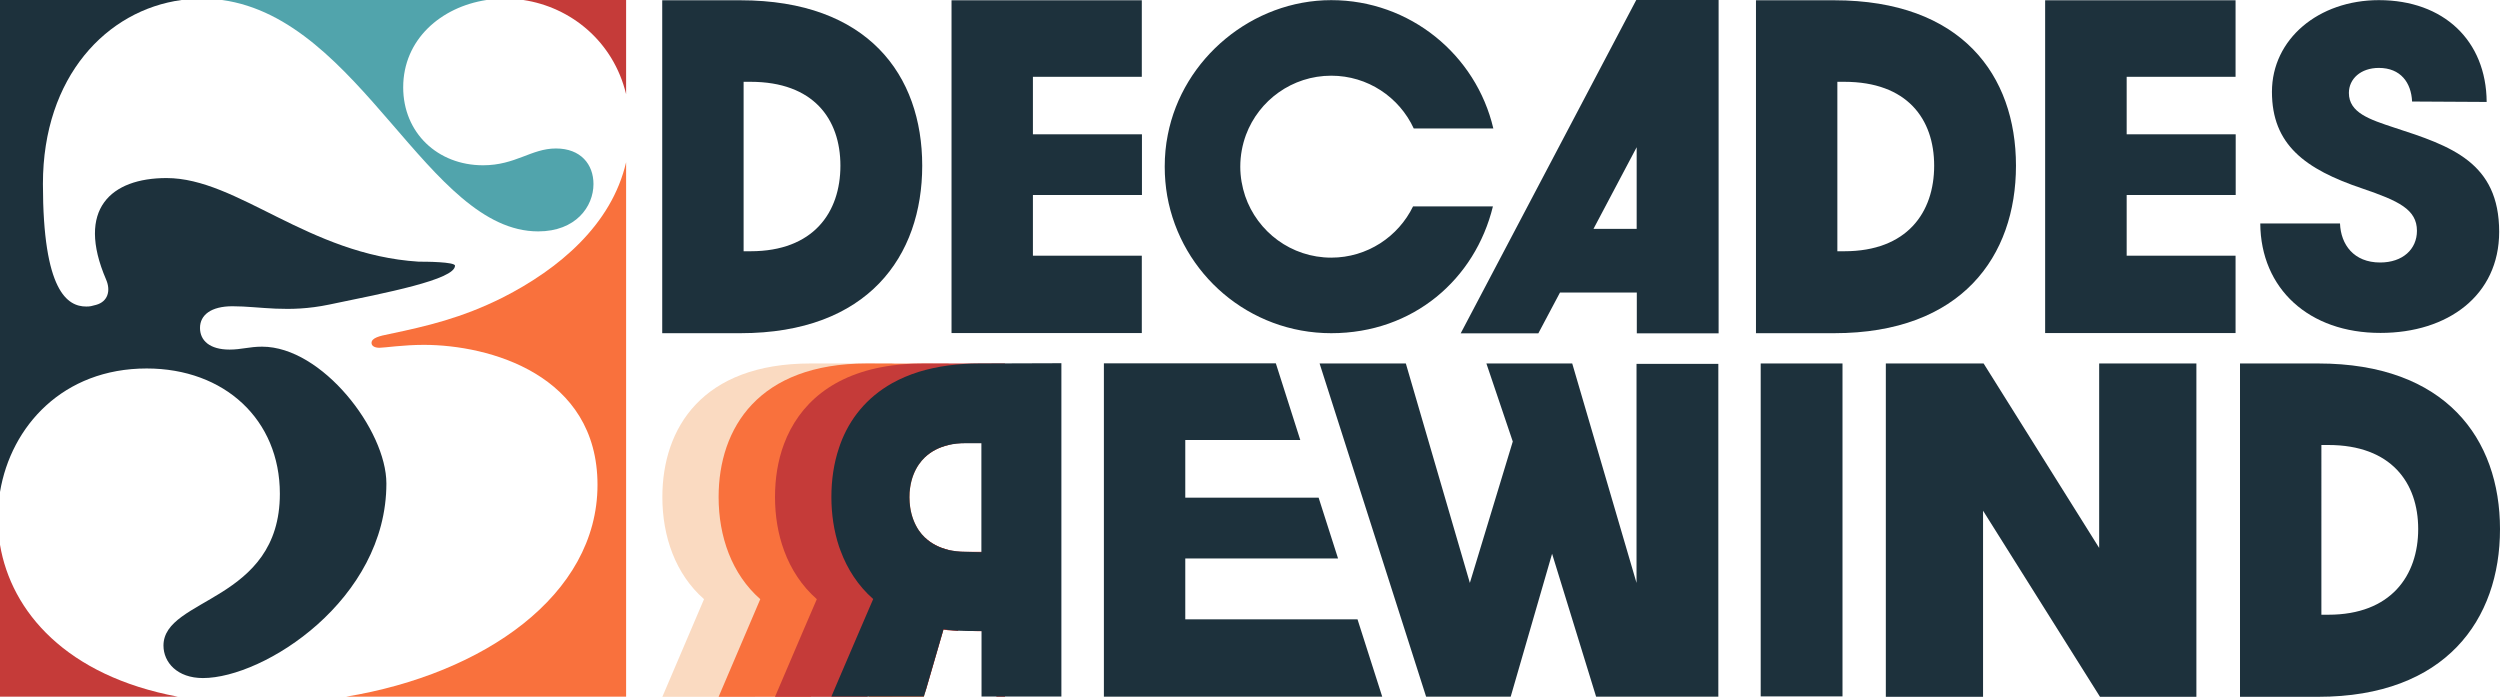 <?xml version="1.0" encoding="utf-8"?>
<!-- Generator: Adobe Illustrator 29.7.1, SVG Export Plug-In . SVG Version: 9.03 Build 0)  -->
<svg version="1.1" id="Camada_1" xmlns="http://www.w3.org/2000/svg" xmlns:xlink="http://www.w3.org/1999/xlink" x="0px" y="0px"
	 viewBox="0 0 1800 501.7" style="enable-background:new 0 0 1800 501.7;" xml:space="preserve">
<style type="text/css">
	.st0{fill:#C53B39;}
	.st1{fill:#51A4AC;}
	.st2{fill:#F9713D;}
	.st3{fill:#1D313C;}
	.st4{fill:#FADAC1;}
</style>
<g>
	<path class="st0" d="M450.8,67.8V0h-74C410.9,5.1,441.6,29.7,450.8,67.8z"/>
	<path class="st1" d="M350.3,0H159.9C260,13.8,308.2,166.6,387.5,166.6c27,0,39.8-17.8,39.8-34.1c0-14.2-9.2-25.6-27-25.6
		S371.2,119,347.8,119c-32.7,0-57.5-23.4-57.5-56.1C290.3,28.4,317.5,5,350.3,0z"/>
	<path class="st2" d="M362,214.2c-29.8,14.9-54.7,20.6-81.7,26.3c-7.1,1.4-12.8,2.8-12.8,6.4c0,2.1,2.1,3.5,5.7,3.5s17-2.1,32-2.1
		c46.9,0,125,21.3,125,100.8s-82.1,136.2-181,152.5h201.6V116.8C440.4,161.8,402.5,193.6,362,214.2L362,214.2z"/>
	<path class="st3" d="M105.6,265.3c56.1,0,95.9,36.9,95.9,90.2c0,78.1-83.8,74.6-83.8,109.3c0,12.1,9.9,23.4,28.4,23.4
		c44,0,132.1-56.3,132.1-140.1c0-38.3-46.2-98.5-89.5-98.5c-9.2,0-14.9,2.1-23.4,2.1c-14.2,0-21.3-6.4-21.3-15.6s7.8-15.6,23.4-15.6
		c19.9,0,39.8,5,69.6-1.2c41.1-8.5,90.6-18,90.6-28c0-2.8-21.3-2.9-26.2-2.9c-79.5-5-130.4-60.2-181.5-60.2
		c-39.8,0-65.4,22.2-43.5,73.1c3.5,8.1,1.2,15.9-7.2,18.2c-3.4,0.9-4.2,1.2-7.1,1.2c-13.5,0-31.2-10.9-31.2-88.3S77,7.3,130.7,0H0
		v354.2C7.9,306.8,45.4,265.3,105.6,265.3L105.6,265.3z"/>
	<path class="st0" d="M0,392.2v109.4h128C47.8,486.6,8.1,440.5,0,392.2z"/>
</g>
<g>
	<path class="st3" d="M476.8,0.2h56.3C625,0.2,664,54.2,664,119.3S625,239.9,533.1,239.9h-56.3L476.8,0.2L476.8,0.2z M540.4,180.9
		c45.2,0,64.7-27.9,64.7-61.6s-19.5-60.4-64.7-60.4h-5v122H540.4z"/>
	<path class="st3" d="M1264.3,0.2h56.3c91.8,0,130.9,54,130.9,119.1s-39.1,120.6-130.9,120.6h-56.3L1264.3,0.2L1264.3,0.2z
		 M1327.9,180.9c45.2,0,64.7-27.9,64.7-61.6s-19.5-60.4-64.7-60.4h-5v122H1327.9z"/>
	<path class="st3" d="M685.1,0.2h137v55.1h-78.4v41.4h78.5v43.7h-78.5v43.7h78.4v55.7h-137V0.2L685.1,0.2z"/>
	<path class="st3" d="M1472.5,0.2h137.1v55.1h-78.4v41.4h78.5v43.7h-78.5v43.7h78.4v55.7h-137.1V0.2L1472.5,0.2z"/>
	<path class="st3" d="M1627.4,160.9h57.4c0.6,15.2,9.9,28.1,28.9,28.1c16.3,0,26.5-9.6,26.5-22.8c0-15.5-13.4-21.6-39.1-30.4
		c-41.7-14-65.3-31.8-65.3-69.7s33.5-66,77-66c46.7,0,77.3,29.2,77.6,73.3l-53.7-0.3c-0.6-13.5-8.2-24.2-23.9-24.2
		c-13.1,0-21.6,7.9-21.6,18c0,14.3,14.9,19.1,32.7,25c40.8,13.2,75.5,25,75.5,75c0,45.8-37,72.8-85.4,72.8
		C1662.4,239.8,1627.7,207.8,1627.4,160.9L1627.4,160.9z"/>
	<path class="st3" d="M1178.1,0l-126.4,240h55.9l15.6-29.4h55.3V240h58.9V0L1178.1,0L1178.1,0z M1147.3,164.8l31.1-58.8v58.8H1147.3
		z"/>
	<g>
		<path class="st3" d="M977.4,445.9h-124v-43.8h110l-14-43.8h-96v-41.5h82.8l-17.6-55.2H794.8v240h200.4L977.4,445.9L977.4,445.9z"
			/>
		<path class="st3" d="M1267.7,261.7v239.7h58.9V261.7H1267.7z"/>
		<polygon class="st3" points="1237.2,262 1237.2,501.6 1149.2,501.6 1117.5,398.7 1087.7,501.6 1026.8,501.6 950.1,261.7 
			1012.2,261.7 1058.3,419.7 1089.2,317.9 1070.2,261.7 1132,261.7 1178.3,419.7 1178.3,262 		"/>
		<path class="st3" d="M1428.2,261.7l83.2,132.8V261.7h70v240H1512l-84.2-134v134h-70v-240L1428.2,261.7L1428.2,261.7z"/>
		<path class="st3" d="M1669.1,261.7h-56.3v240h56.3c91.8,0,130.9-55.6,130.9-120.7S1760.9,261.7,1669.1,261.7L1669.1,261.7z
			 M1676.4,442.6h-5V320.4h5c45.2,0,64.7,27.1,64.7,60.5S1721.6,442.6,1676.4,442.6z"/>
		<g>
			<path class="st4" d="M583.6,261.7c-77.8,0-106.7,46.3-106.7,96.2c0,28.3,9.4,55.4,30,73.5l-30,70.3h66.6l14.1-48.4
				c5.4,0.9,11.4,1.2,17.7,1.2h9.7v47.2h57.5v-240L583.6,261.7L583.6,261.7z M533.2,357.9c0-20,10.8-35,31.3-38.3
				c2.8-0.5,5.8-0.7,9-0.7H585v78.5h-11.4c-3.2,0-6.2-0.2-9-0.7C543.9,393.2,533.2,377.7,533.2,357.9L533.2,357.9z"/>
			<path class="st2" d="M624.1,261.7c-77.8,0-106.7,46.3-106.7,96.2c0,28.3,9.4,55.4,30,73.5l-30,70.3H584l1-3.3l13.1-45.1
				c5.4,0.9,11.4,1.2,17.7,1.2h9.7v47.2h39.6l1-3.3l13.1-45.1c1.2,0.2,2.5,0.4,3.8,0.5v-57.8c-6.9-1.7-12.6-4.7-17-8.9
				c-1.7-1.6-3.2-3.4-4.5-5.3c-3.2-4.8-5.3-10.5-6.2-16.7c-0.3-2.3-0.5-4.6-0.5-7s0.1-4.8,0.5-7.1c0.9-6.2,3-11.8,6.2-16.5
				c1.3-1.9,2.8-3.7,4.5-5.3c4.4-4.2,10.1-7.2,17-8.8v-58.5L624.1,261.7L624.1,261.7z M585,387c-7.4-7.1-11.2-17.3-11.2-29.1
				s3.8-22,11.2-28.9c5.1-4.8,11.8-8.1,20.1-9.4c2.8-0.5,5.8-0.7,9-0.7h11.4v78.5h-11.4c-3.2,0-6.2-0.2-9-0.7
				C596.8,395.2,590,391.9,585,387L585,387z"/>
			<path class="st0" d="M664.7,261.7c-7.9,0-15.3,0.5-22.2,1.4c-43,5.7-67.3,28.1-78,56.5c-4.5,12-6.5,25-6.5,38.3
				s2.1,26.6,6.6,38.7c4.9,13.3,12.7,25.3,23.5,34.8l-9.9,23L558,501.7h66.6l1-3.3l13.1-45.1c1.2,0.2,2.5,0.4,3.9,0.5
				c4.4,0.5,9,0.7,13.9,0.7h9.7v43.9l13.1-45.1c1.2,0.2,2.5,0.4,3.8,0.5c2.1,0.2,4.3,0.4,6.6,0.5l0.3-1c5.1,0.8,10.8,1.2,16.7,1.2
				h10.7v47.2h6.2v-240L664.7,261.7L664.7,261.7z M717.4,397.3h-22.2c-4.4,0-8.5-0.5-12.2-1.3c-6.9-1.7-12.6-4.7-17-8.9v10.3h-11.5
				c-4.4,0-8.4-0.5-12.1-1.4c-6.9-1.6-12.6-4.7-17-8.9c-7.4-7.1-11.2-17.3-11.2-29.1s3.8-22,11.2-28.9c4.4-4.2,10.1-7.2,17-8.8
				c3.7-0.9,7.8-1.3,12.1-1.3h11.5v10.1c4.4-4.2,10.1-7.2,17-8.8c3.7-0.9,7.8-1.3,12.2-1.3h22.2V397.3L717.4,397.3z"/>
			<path class="st3" d="M705.3,261.7c-7.9,0-15.3,0.5-22.2,1.4c-7.8,1-14.9,2.6-21.5,4.6c-7,2.2-13.3,4.9-19.1,8.1
				c-18.7,10.5-30.8,25.9-37.4,43.7c-0.4,1-0.7,1.9-1,2.9c-3.8,11.2-5.5,23.2-5.5,35.5s1.8,24.4,5.5,35.6c0.3,1,0.7,2,1.1,3
				c4.9,13.3,12.7,25.3,23.5,34.8l-9.9,23l-14.7,34.3l-5.5,12.9h66.6l1-3.3l13.1-45.1c1.2,0.2,2.5,0.4,3.8,0.5
				c2.1,0.2,4.3,0.4,6.6,0.5c2.4,0.1,4.8,0.2,7.3,0.2h9.7v47.2h57.5v-240L705.3,261.7L705.3,261.7z M695.2,397.3
				c-4.4,0-8.5-0.5-12.2-1.3c-6.9-1.7-12.6-4.7-17-8.9c-1.7-1.6-3.2-3.4-4.5-5.3c-3.2-4.8-5.3-10.5-6.2-16.7c-0.3-2.3-0.5-4.6-0.5-7
				s0.1-4.8,0.5-7.1c0.9-6.2,3-11.8,6.2-16.5c1.3-1.9,2.8-3.7,4.5-5.3c4.4-4.2,10.1-7.2,17-8.8c3.7-0.9,7.8-1.3,12.2-1.3h11.4v78.5
				L695.2,397.3L695.2,397.3z"/>
		</g>
	</g>
	<path class="st3" d="M1017.4,148.6c-10.6,21.8-33,36.9-58.9,36.9c-28.8,0-53.2-18.6-62-44.4c-2.2-6.6-3.5-13.7-3.5-21.1
		c0-8.1,1.5-15.8,4.1-22.9c9.3-24.9,33.3-42.6,61.4-42.6c26.3,0,49,15.5,59.4,38h57.3c-12.4-53-60-92.4-116.7-92.4
		s-107,41.8-117.7,97c-1.5,7.4-2.2,15.1-2.2,22.9c0,7.2,0.6,14.2,1.8,21.1c10,56.2,59,98.8,118.1,98.8s103.6-38.9,116.4-91.3
		L1017.4,148.6L1017.4,148.6z"/>
</g>
</svg>
